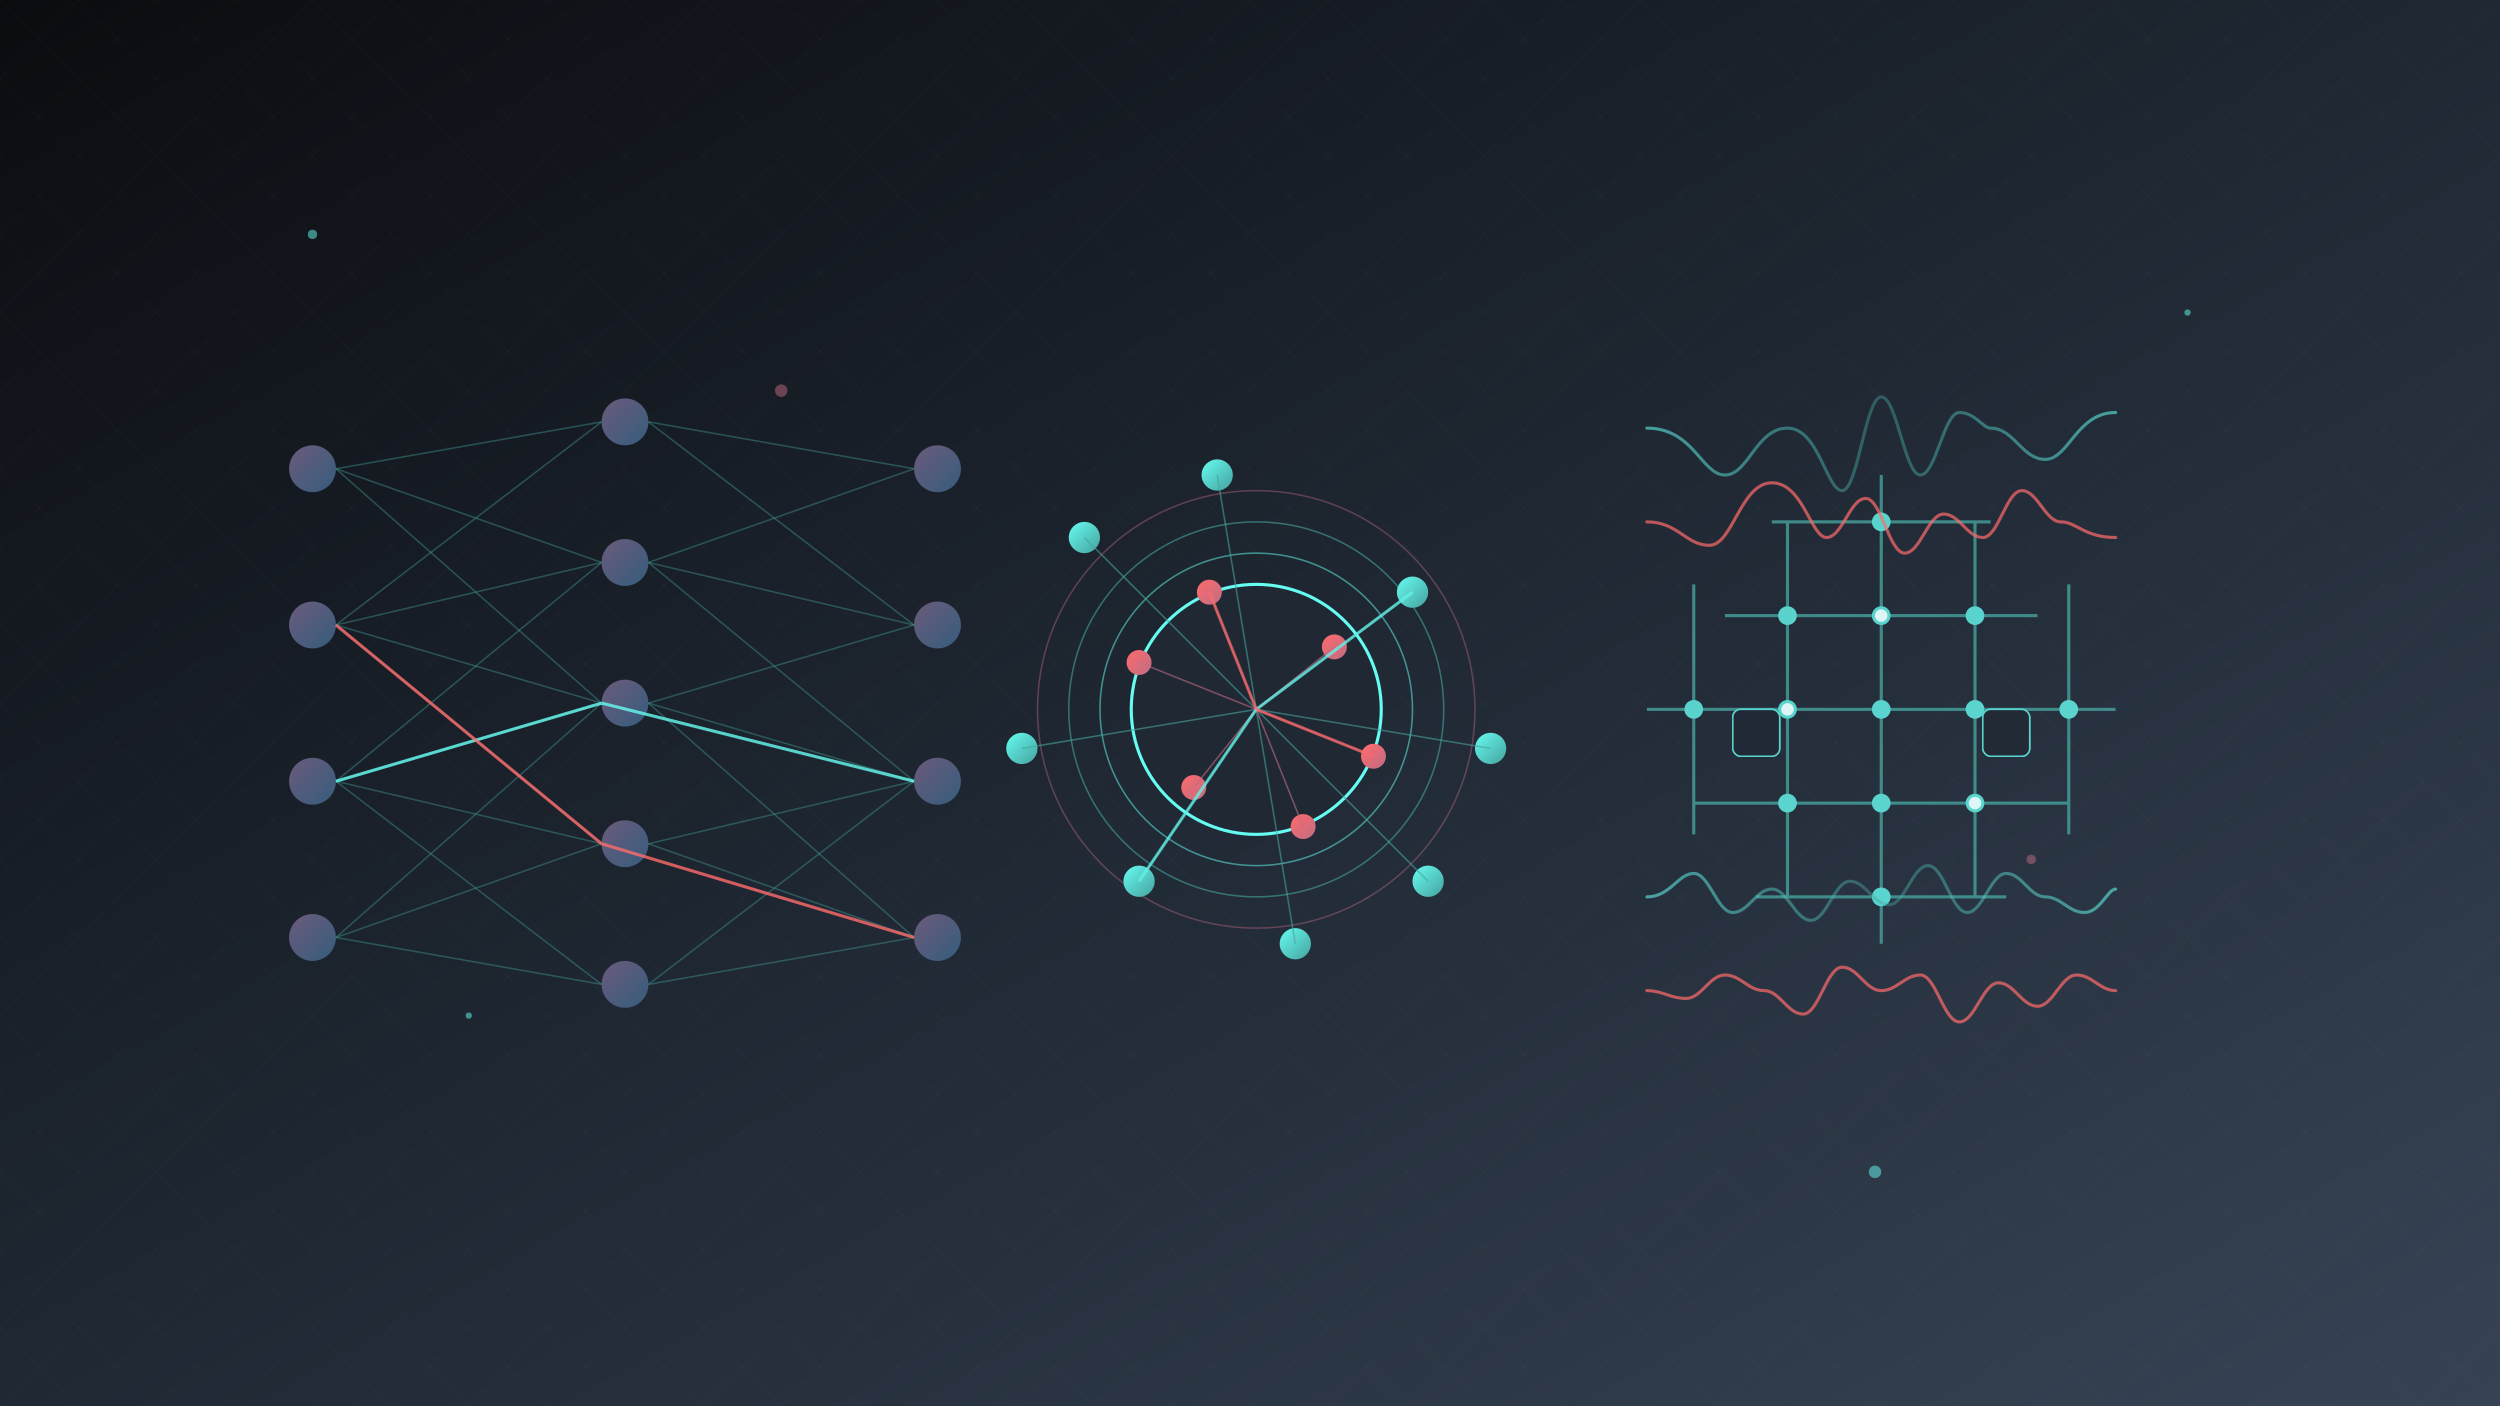 <svg viewBox="0 0 1600 900" xmlns="http://www.w3.org/2000/svg">
  <defs>
    <!-- Gradients -->
    <linearGradient id="bgGradient" x1="0%" y1="0%" x2="100%" y2="100%">
      <stop offset="0%" stop-color="#0B0C10" />
      <stop offset="50%" stop-color="#1F2833" />
      <stop offset="100%" stop-color="#374355" />
    </linearGradient>
    
    <radialGradient id="neuronGlow" cx="50%" cy="50%" r="50%" fx="50%" fy="50%">
      <stop offset="0%" stop-color="#66FCF1" stop-opacity="0.8" />
      <stop offset="40%" stop-color="#45A29E" stop-opacity="0.5" />
      <stop offset="100%" stop-color="#45A29E" stop-opacity="0" />
    </radialGradient>
    
    <linearGradient id="neuronGradient1" x1="0%" y1="0%" x2="100%" y2="100%">
      <stop offset="0%" stop-color="#66FCF1" />
      <stop offset="100%" stop-color="#45A29E" />
    </linearGradient>
    
    <linearGradient id="neuronGradient2" x1="0%" y1="0%" x2="100%" y2="100%">
      <stop offset="0%" stop-color="#FF6B6B" />
      <stop offset="100%" stop-color="#C06C84" />
    </linearGradient>
    
    <linearGradient id="nodeGradient" x1="0%" y1="0%" x2="100%" y2="100%">
      <stop offset="0%" stop-color="#6C5B7B" />
      <stop offset="100%" stop-color="#355C7D" />
    </linearGradient>
    
    <linearGradient id="circuitGradient" x1="0%" y1="0%" x2="100%" y2="0%">
      <stop offset="0%" stop-color="#C06C84" stop-opacity="0.6" />
      <stop offset="100%" stop-color="#6C5B7B" stop-opacity="0.6" />
    </linearGradient>
    
    <linearGradient id="waveGradient" x1="0%" y1="0%" x2="100%" y2="0%">
      <stop offset="0%" stop-color="#66FCF1" stop-opacity="0.8" />
      <stop offset="50%" stop-color="#45A29E" stop-opacity="0.6" />
      <stop offset="100%" stop-color="#66FCF1" stop-opacity="0.8" />
    </linearGradient>
    
    <!-- Filters -->
    <filter id="glow" x="-50%" y="-50%" width="200%" height="200%">
      <feGaussianBlur stdDeviation="10" result="blur" />
      <feComposite in="SourceGraphic" in2="blur" operator="over" />
    </filter>
    
    <filter id="softShadow" x="-50%" y="-50%" width="200%" height="200%">
      <feGaussianBlur in="SourceAlpha" stdDeviation="15" />
      <feOffset dx="4" dy="4" result="offsetblur" />
      <feComponentTransfer>
        <feFuncA type="linear" slope="0.3" />
      </feComponentTransfer>
      <feMerge>
        <feMergeNode />
        <feMergeNode in="SourceGraphic" />
      </feMerge>
    </filter>
    
    <filter id="neuronPulse" x="-50%" y="-50%" width="200%" height="200%">
      <feGaussianBlur stdDeviation="4" result="blur" />
      <feComposite in="SourceGraphic" in2="blur" operator="over" />
    </filter>
    
    <!-- Pattern for background -->
    <pattern id="gridPattern" x="0" y="0" width="50" height="50" patternUnits="userSpaceOnUse">
      <rect width="50" height="50" fill="none" />
      <path d="M 0 0 L 50 50" stroke="#C5C6C7" stroke-width="0.2" />
      <path d="M 50 0 L 0 50" stroke="#C5C6C7" stroke-width="0.2" />
    </pattern>
  </defs>
  
  <!-- Background -->
  <rect width="1600" height="900" fill="url(#bgGradient)" />
  <rect width="1600" height="900" fill="url(#gridPattern)" opacity="0.1" />
  
  <!-- Neural network representation - left side -->
  <g transform="translate(400, 450)">
    <!-- Nodes layer 1 -->
    <circle cx="-200" cy="-150" r="15" fill="url(#nodeGradient)" filter="url(#glow)" />
    <circle cx="-200" cy="-50" r="15" fill="url(#nodeGradient)" filter="url(#glow)" />
    <circle cx="-200" cy="50" r="15" fill="url(#nodeGradient)" filter="url(#glow)" />
    <circle cx="-200" cy="150" r="15" fill="url(#nodeGradient)" filter="url(#glow)" />
    
    <!-- Nodes layer 2 -->
    <circle cx="0" cy="-180" r="15" fill="url(#nodeGradient)" filter="url(#glow)" />
    <circle cx="0" cy="-90" r="15" fill="url(#nodeGradient)" filter="url(#glow)" />
    <circle cx="0" cy="0" r="15" fill="url(#nodeGradient)" filter="url(#glow)" />
    <circle cx="0" cy="90" r="15" fill="url(#nodeGradient)" filter="url(#glow)" />
    <circle cx="0" cy="180" r="15" fill="url(#nodeGradient)" filter="url(#glow)" />
    
    <!-- Nodes layer 3 -->
    <circle cx="200" cy="-150" r="15" fill="url(#nodeGradient)" filter="url(#glow)" />
    <circle cx="200" cy="-50" r="15" fill="url(#nodeGradient)" filter="url(#glow)" />
    <circle cx="200" cy="50" r="15" fill="url(#nodeGradient)" filter="url(#glow)" />
    <circle cx="200" cy="150" r="15" fill="url(#nodeGradient)" filter="url(#glow)" />
    
    <!-- Connections layer 1 to 2 -->
    <path d="M -185,-150 L -15,-180" stroke="#45A29E" stroke-width="1" opacity="0.4" />
    <path d="M -185,-150 L -15,-90" stroke="#45A29E" stroke-width="1" opacity="0.4" />
    <path d="M -185,-150 L -15,0" stroke="#45A29E" stroke-width="1" opacity="0.4" />
    <path d="M -185,-50 L -15,-180" stroke="#45A29E" stroke-width="1" opacity="0.4" />
    <path d="M -185,-50 L -15,-90" stroke="#45A29E" stroke-width="1" opacity="0.4" />
    <path d="M -185,-50 L -15,0" stroke="#45A29E" stroke-width="1" opacity="0.4" />
    <path d="M -185,-50 L -15,90" stroke="#45A29E" stroke-width="1" opacity="0.4" />
    <path d="M -185,50 L -15,-90" stroke="#45A29E" stroke-width="1" opacity="0.4" />
    <path d="M -185,50 L -15,0" stroke="#45A29E" stroke-width="1" opacity="0.4" />
    <path d="M -185,50 L -15,90" stroke="#45A29E" stroke-width="1" opacity="0.4" />
    <path d="M -185,50 L -15,180" stroke="#45A29E" stroke-width="1" opacity="0.4" />
    <path d="M -185,150 L -15,0" stroke="#45A29E" stroke-width="1" opacity="0.4" />
    <path d="M -185,150 L -15,90" stroke="#45A29E" stroke-width="1" opacity="0.4" />
    <path d="M -185,150 L -15,180" stroke="#45A29E" stroke-width="1" opacity="0.4" />
    
    <!-- Connections layer 2 to 3 -->
    <path d="M 15,-180 L 185,-150" stroke="#45A29E" stroke-width="1" opacity="0.4" />
    <path d="M 15,-180 L 185,-50" stroke="#45A29E" stroke-width="1" opacity="0.4" />
    <path d="M 15,-90 L 185,-150" stroke="#45A29E" stroke-width="1" opacity="0.4" />
    <path d="M 15,-90 L 185,-50" stroke="#45A29E" stroke-width="1" opacity="0.4" />
    <path d="M 15,-90 L 185,50" stroke="#45A29E" stroke-width="1" opacity="0.4" />
    <path d="M 15,0 L 185,-50" stroke="#45A29E" stroke-width="1" opacity="0.4" />
    <path d="M 15,0 L 185,50" stroke="#45A29E" stroke-width="1" opacity="0.4" />
    <path d="M 15,0 L 185,150" stroke="#45A29E" stroke-width="1" opacity="0.4" />
    <path d="M 15,90 L 185,50" stroke="#45A29E" stroke-width="1" opacity="0.4" />
    <path d="M 15,90 L 185,150" stroke="#45A29E" stroke-width="1" opacity="0.4" />
    <path d="M 15,180 L 185,50" stroke="#45A29E" stroke-width="1" opacity="0.4" />
    <path d="M 15,180 L 185,150" stroke="#45A29E" stroke-width="1" opacity="0.4" />
    
    <!-- Dynamic signal animations (highlighted connections) -->
    <path d="M -185,50 L -15,0" stroke="#66FCF1" stroke-width="2" opacity="0.8" filter="url(#neuronPulse)">
      <animate attributeName="opacity" from="0.8" to="0.1" dur="3s" repeatCount="indefinite" />
    </path>
    <path d="M -15,0 L 185,50" stroke="#66FCF1" stroke-width="2" opacity="0.8" filter="url(#neuronPulse)">
      <animate attributeName="opacity" from="0.1" to="0.8" dur="3s" repeatCount="indefinite" />
    </path>
    <path d="M -185,-50 L -15,90" stroke="#FF6B6B" stroke-width="2" opacity="0.8" filter="url(#neuronPulse)">
      <animate attributeName="opacity" from="0.8" to="0.1" dur="4s" repeatCount="indefinite" />
    </path>
    <path d="M -15,90 L 185,150" stroke="#FF6B6B" stroke-width="2" opacity="0.8" filter="url(#neuronPulse)">
      <animate attributeName="opacity" from="0.1" to="0.8" dur="4s" repeatCount="indefinite" />
    </path>
  </g>
  
  <!-- Emergent pattern/behavior visualization (center) -->
  <g transform="translate(800, 450)" filter="url(#softShadow)">
    <!-- Central hub -->
    <circle cx="0" cy="0" r="80" fill="#1F2833" stroke="#66FCF1" stroke-width="2" />
    
    <!-- Emanating circles (emergent behavior) -->
    <circle cx="0" cy="0" r="120" fill="none" stroke="#45A29E" stroke-width="1" opacity="0.6">
      <animate attributeName="r" from="80" to="150" dur="8s" repeatCount="indefinite" />
      <animate attributeName="opacity" from="0.6" to="0.1" dur="8s" repeatCount="indefinite" />
    </circle>
    <circle cx="0" cy="0" r="100" fill="none" stroke="#66FCF1" stroke-width="1" opacity="0.5">
      <animate attributeName="r" from="80" to="170" dur="10s" repeatCount="indefinite" />
      <animate attributeName="opacity" from="0.5" to="0.1" dur="10s" repeatCount="indefinite" />
    </circle>
    <circle cx="0" cy="0" r="140" fill="none" stroke="#C06C84" stroke-width="1" opacity="0.4">
      <animate attributeName="r" from="80" to="190" dur="12s" repeatCount="indefinite" />
      <animate attributeName="opacity" from="0.4" to="0.1" dur="12s" repeatCount="indefinite" />
    </circle>
    
    <!-- Neuron nodes with connections around emergence center -->
    <g>
      <!-- Nodes -->
      <circle cx="100" cy="-75" r="10" fill="url(#neuronGradient1)" filter="url(#glow)" />
      <circle cx="150" cy="25" r="10" fill="url(#neuronGradient1)" filter="url(#glow)" />
      <circle cx="110" cy="110" r="10" fill="url(#neuronGradient1)" filter="url(#glow)" />
      <circle cx="25" cy="150" r="10" fill="url(#neuronGradient1)" filter="url(#glow)" />
      <circle cx="-75" cy="110" r="10" fill="url(#neuronGradient1)" filter="url(#glow)" />
      <circle cx="-150" cy="25" r="10" fill="url(#neuronGradient1)" filter="url(#glow)" />
      <circle cx="-110" cy="-110" r="10" fill="url(#neuronGradient1)" filter="url(#glow)" />
      <circle cx="-25" cy="-150" r="10" fill="url(#neuronGradient1)" filter="url(#glow)" />
      
      <!-- Inner nodes -->
      <circle cx="50" cy="-40" r="8" fill="url(#neuronGradient2)" filter="url(#glow)" />
      <circle cx="75" cy="30" r="8" fill="url(#neuronGradient2)" filter="url(#glow)" />
      <circle cx="30" cy="75" r="8" fill="url(#neuronGradient2)" filter="url(#glow)" />
      <circle cx="-40" cy="50" r="8" fill="url(#neuronGradient2)" filter="url(#glow)" />
      <circle cx="-75" cy="-30" r="8" fill="url(#neuronGradient2)" filter="url(#glow)" />
      <circle cx="-30" cy="-75" r="8" fill="url(#neuronGradient2)" filter="url(#glow)" />
      
      <!-- Connections -->
      <path d="M 0,0 L 100,-75" stroke="#45A29E" stroke-width="1" opacity="0.6" />
      <path d="M 0,0 L 150,25" stroke="#45A29E" stroke-width="1" opacity="0.6" />
      <path d="M 0,0 L 110,110" stroke="#45A29E" stroke-width="1" opacity="0.6" />
      <path d="M 0,0 L 25,150" stroke="#45A29E" stroke-width="1" opacity="0.6" />
      <path d="M 0,0 L -75,110" stroke="#45A29E" stroke-width="1" opacity="0.6" />
      <path d="M 0,0 L -150,25" stroke="#45A29E" stroke-width="1" opacity="0.6" />
      <path d="M 0,0 L -110,-110" stroke="#45A29E" stroke-width="1" opacity="0.6" />
      <path d="M 0,0 L -25,-150" stroke="#45A29E" stroke-width="1" opacity="0.6" />
      
      <path d="M 0,0 L 50,-40" stroke="#C06C84" stroke-width="1" opacity="0.6" />
      <path d="M 0,0 L 75,30" stroke="#C06C84" stroke-width="1" opacity="0.6" />
      <path d="M 0,0 L 30,75" stroke="#C06C84" stroke-width="1" opacity="0.6" />
      <path d="M 0,0 L -40,50" stroke="#C06C84" stroke-width="1" opacity="0.6" />
      <path d="M 0,0 L -75,-30" stroke="#C06C84" stroke-width="1" opacity="0.6" />
      <path d="M 0,0 L -30,-75" stroke="#C06C84" stroke-width="1" opacity="0.6" />
      
      <!-- Pulse animations on selected connections -->
      <path d="M 0,0 L 100,-75" stroke="#66FCF1" stroke-width="2" opacity="0.7">
        <animate attributeName="opacity" values="0.2;0.7;0.2" dur="3s" repeatCount="indefinite" />
      </path>
      <path d="M 0,0 L -75,110" stroke="#66FCF1" stroke-width="2" opacity="0.7">
        <animate attributeName="opacity" values="0.2;0.7;0.2" dur="3.5s" repeatCount="indefinite" />
      </path>
      <path d="M 0,0 L -30,-75" stroke="#FF6B6B" stroke-width="2" opacity="0.7">
        <animate attributeName="opacity" values="0.2;0.7;0.2" dur="2.5s" repeatCount="indefinite" />
      </path>
      <path d="M 0,0 L 75,30" stroke="#FF6B6B" stroke-width="2" opacity="0.7">
        <animate attributeName="opacity" values="0.2;0.7;0.2" dur="4s" repeatCount="indefinite" />
      </path>
    </g>
  </g>
  
  <!-- Right side: Abstract neural circuitry visualization (replacing brain) -->
  <g transform="translate(1200, 450)" filter="url(#softShadow)">
    <!-- Neural circuit board pattern -->
    <g opacity="0.8">
      <!-- Horizontal circuit lines -->
      <path d="M -150,0 L 150,0" stroke="#45A29E" stroke-width="2" fill="none" />
      <path d="M -120,60 L 120,60" stroke="#45A29E" stroke-width="2" fill="none" />
      <path d="M -100,-60 L 100,-60" stroke="#45A29E" stroke-width="2" fill="none" />
      <path d="M -80,120 L 80,120" stroke="#45A29E" stroke-width="2" fill="none" />
      <path d="M -70,-120 L 70,-120" stroke="#45A29E" stroke-width="2" fill="none" />
      
      <!-- Vertical circuit lines -->
      <path d="M 0,-150 L 0,150" stroke="#45A29E" stroke-width="2" fill="none" />
      <path d="M 60,-120 L 60,120" stroke="#45A29E" stroke-width="2" fill="none" />
      <path d="M -60,-120 L -60,120" stroke="#45A29E" stroke-width="2" fill="none" />
      <path d="M 120,-80 L 120,80" stroke="#45A29E" stroke-width="2" fill="none" />
      <path d="M -120,-80 L -120,80" stroke="#45A29E" stroke-width="2" fill="none" />
      
      <!-- Circuit nodes (intersections) -->
      <circle cx="0" cy="0" r="6" fill="#66FCF1" />
      <circle cx="60" cy="0" r="6" fill="#66FCF1" />
      <circle cx="-60" cy="0" r="6" fill="#66FCF1" />
      <circle cx="0" cy="60" r="6" fill="#66FCF1" />
      <circle cx="0" cy="-60" r="6" fill="#66FCF1" />
      <circle cx="60" cy="60" r="6" fill="#66FCF1" />
      <circle cx="-60" cy="-60" r="6" fill="#66FCF1" />
      <circle cx="60" cy="-60" r="6" fill="#66FCF1" />
      <circle cx="-60" cy="60" r="6" fill="#66FCF1" />
      <circle cx="120" cy="0" r="6" fill="#66FCF1" />
      <circle cx="-120" cy="0" r="6" fill="#66FCF1" />
      <circle cx="0" cy="120" r="6" fill="#66FCF1" />
      <circle cx="0" cy="-120" r="6" fill="#66FCF1" />
      
      <!-- Small chip-like elements -->
      <rect x="-95" cy="-95" width="30" height="30" rx="5" ry="5" fill="#1F2833" stroke="#66FCF1" stroke-width="1" />
      <rect x="65" cy="-95" width="30" height="30" rx="5" ry="5" fill="#1F2833" stroke="#66FCF1" stroke-width="1" />
      <rect x="-95" cy="65" width="30" height="30" rx="5" ry="5" fill="#1F2833" stroke="#66FCF1" stroke-width="1" />
      <rect x="65" cy="65" width="30" height="30" rx="5" ry="5" fill="#1F2833" stroke="#66FCF1" stroke-width="1" />
    </g>
    
    <!-- Neural signal wave patterns -->
    <g transform="translate(0, -180)" opacity="0.7">
      <!-- EEG-like wave pattern 1 -->
      <path d="M -150,0 
              C -120,0 -115,30 -100,30 
              C -85,30 -80,0 -60,0 
              C -40,0 -35,40 -25,40 
              C -15,40 -10,-20 0,-20 
              C 10,-20 15,30 25,30 
              C 35,30 40,-10 50,-10 
              C 60,-10 65,0 70,0 
              C 85,0 90,20 105,20 
              C 120,20 125,-10 150,-10" 
            fill="none" stroke="url(#waveGradient)" stroke-width="2" stroke-linecap="round">
        <animate attributeName="d" 
                values="M -150,0 
                        C -120,0 -115,30 -100,30 
                        C -85,30 -80,0 -60,0 
                        C -40,0 -35,40 -25,40 
                        C -15,40 -10,-20 0,-20 
                        C 10,-20 15,30 25,30 
                        C 35,30 40,-10 50,-10 
                        C 60,-10 65,0 70,0 
                        C 85,0 90,20 105,20 
                        C 120,20 125,-10 150,-10;
                        
                        M -150,-5 
                        C -120,-5 -115,25 -100,25 
                        C -85,25 -80,-5 -60,-5 
                        C -40,-5 -35,35 -25,35 
                        C -15,35 -10,-25 0,-25 
                        C 10,-25 15,25 25,25 
                        C 35,25 40,-15 50,-15 
                        C 60,-15 65,-5 70,-5 
                        C 85,-5 90,15 105,15 
                        C 120,15 125,-15 150,-15;
                        
                        M -150,0 
                        C -120,0 -115,30 -100,30 
                        C -85,30 -80,0 -60,0 
                        C -40,0 -35,40 -25,40 
                        C -15,40 -10,-20 0,-20 
                        C 10,-20 15,30 25,30 
                        C 35,30 40,-10 50,-10 
                        C 60,-10 65,0 70,0 
                        C 85,0 90,20 105,20 
                        C 120,20 125,-10 150,-10" 
                dur="8s" 
                repeatCount="indefinite" />
      </path>
    </g>
    
    <g transform="translate(0, -120)" opacity="0.7">
      <!-- EEG-like wave pattern 2 -->
      <path d="M -150,0 
              C -130,0 -125,15 -110,15 
              C -95,15 -90,-25 -70,-25 
              C -50,-25 -45,10 -35,10 
              C -25,10 -20,-15 -10,-15 
              C 0,-15 5,20 15,20 
              C 25,20 30,-5 40,-5 
              C 50,-5 55,10 65,10 
              C 75,10 80,-20 90,-20 
              C 100,-20 105,0 115,0 
              C 125,0 130,10 150,10" 
            fill="none" stroke="#FF6B6B" stroke-width="2" stroke-linecap="round">
        <animate attributeName="d" 
                values="M -150,0 
                        C -130,0 -125,15 -110,15 
                        C -95,15 -90,-25 -70,-25 
                        C -50,-25 -45,10 -35,10 
                        C -25,10 -20,-15 -10,-15 
                        C 0,-15 5,20 15,20 
                        C 25,20 30,-5 40,-5 
                        C 50,-5 55,10 65,10 
                        C 75,10 80,-20 90,-20 
                        C 100,-20 105,0 115,0 
                        C 125,0 130,10 150,10;
                        
                        M -150,5 
                        C -130,5 -125,20 -110,20 
                        C -95,20 -90,-20 -70,-20 
                        C -50,-20 -45,15 -35,15 
                        C -25,15 -20,-10 -10,-10 
                        C 0,-10 5,25 15,25 
                        C 25,25 30,0 40,0 
                        C 50,0 55,15 65,15 
                        C 75,15 80,-15 90,-15 
                        C 100,-15 105,5 115,5 
                        C 125,5 130,15 150,15;
                        
                        M -150,0 
                        C -130,0 -125,15 -110,15 
                        C -95,15 -90,-25 -70,-25 
                        C -50,-25 -45,10 -35,10 
                        C -25,10 -20,-15 -10,-15 
                        C 0,-15 5,20 15,20 
                        C 25,20 30,-5 40,-5 
                        C 50,-5 55,10 65,10 
                        C 75,10 80,-20 90,-20 
                        C 100,-20 105,0 115,0 
                        C 125,0 130,10 150,10" 
                dur="6s" 
                repeatCount="indefinite" />
      </path>
    </g>
    
    <g transform="translate(0, 120)" opacity="0.7">
      <!-- EEG-like wave pattern 3 -->
      <path d="M -150,0 
              C -135,0 -130,-15 -120,-15 
              C -110,-15 -105,10 -95,10 
              C -85,10 -80,-5 -70,-5 
              C -60,-5 -55,15 -45,15 
              C -35,15 -30,-10 -20,-10 
              C -10,-10 -5,5 5,5 
              C 15,5 20,-20 30,-20 
              C 40,-20 45,10 55,10 
              C 65,10 70,-15 80,-15 
              C 90,-15 95,0 105,0 
              C 115,0 120,10 130,10 
              C 140,10 145,-5 150,-5" 
            fill="none" stroke="url(#waveGradient)" stroke-width="2" stroke-linecap="round">
        <animate attributeName="d" 
                values="M -150,0 
                        C -135,0 -130,-15 -120,-15 
                        C -110,-15 -105,10 -95,10 
                        C -85,10 -80,-5 -70,-5 
                        C -60,-5 -55,15 -45,15 
                        C -35,15 -30,-10 -20,-10 
                        C -10,-10 -5,5 5,5 
                        C 15,5 20,-20 30,-20 
                        C 40,-20 45,10 55,10 
                        C 65,10 70,-15 80,-15 
                        C 90,-15 95,0 105,0 
                        C 115,0 120,10 130,10 
                        C 140,10 145,-5 150,-5;
                        
                        M -150,-5 
                        C -135,-5 -130,-20 -120,-20 
                        C -110,-20 -105,5 -95,5 
                        C -85,5 -80,-10 -70,-10 
                        C -60,-10 -55,10 -45,10 
                        C -35,10 -30,-15 -20,-15 
                        C -10,-15 -5,0 5,0 
                        C 15,0 20,-25 30,-25 
                        C 40,-25 45,5 55,5 
                        C 65,5 70,-20 80,-20 
                        C 90,-20 95,-5 105,-5 
                        C 115,-5 120,5 130,5 
                        C 140,5 145,-10 150,-10;
                        
                        M -150,0 
                        C -135,0 -130,-15 -120,-15 
                        C -110,-15 -105,10 -95,10 
                        C -85,10 -80,-5 -70,-5 
                        C -60,-5 -55,15 -45,15 
                        C -35,15 -30,-10 -20,-10 
                        C -10,-10 -5,5 5,5 
                        C 15,5 20,-20 30,-20 
                        C 40,-20 45,10 55,10 
                        C 65,10 70,-15 80,-15 
                        C 90,-15 95,0 105,0 
                        C 115,0 120,10 130,10 
                        C 140,10 145,-5 150,-5" 
                dur="7s" 
                repeatCount="indefinite" />
      </path>
    </g>
    
    <g transform="translate(0, 180)" opacity="0.7">
      <!-- EEG-like wave pattern 4 -->
      <path d="M -150,0 
              C -140,0 -135,5 -125,5 
              C -115,5 -110,-10 -100,-10 
              C -90,-10 -85,0 -75,0 
              C -65,0 -60,15 -50,15 
              C -40,15 -35,-15 -25,-15 
              C -15,-15 -10,0 0,0 
              C 10,0 15,-10 25,-10 
              C 35,-10 40,20 50,20 
              C 60,20 65,-5 75,-5 
              C 85,-5 90,10 100,10 
              C 110,10 115,-10 125,-10 
              C 135,-10 140,0 150,0" 
            fill="none" stroke="#FF6B6B" stroke-width="2" stroke-linecap="round">
        <animate attributeName="d" 
                values="M -150,0 
                        C -140,0 -135,5 -125,5 
                        C -115,5 -110,-10 -100,-10 
                        C -90,-10 -85,0 -75,0 
                        C -65,0 -60,15 -50,15 
                        C -40,15 -35,-15 -25,-15 
                        C -15,-15 -10,0 0,0 
                        C 10,0 15,-10 25,-10 
                        C 35,-10 40,20 50,20 
                        C 60,20 65,-5 75,-5 
                        C 85,-5 90,10 100,10 
                        C 110,10 115,-10 125,-10 
                        C 135,-10 140,0 150,0;
                      
                        M -150,5 
                        C -140,5 -135,10 -125,10 
                        C -115,10 -110,-5 -100,-5 
                        C -90,-5 -85,5 -75,5 
                        C -65,5 -60,20 -50,20 
                        C -40,20 -35,-10 -25,-10 
                        C -15,-10 -10,5 0,5 
                        C 10,5 15,-5 25,-5 
                        C 35,-5 40,25 50,25 
                        C 60,25 65,0 75,0 
                        C 85,0 90,15 100,15 
                        C 110,15 115,-5 125,-5 
                        C 135,-5 140,5 150,5;
                        
                        M -150,0 
                        C -140,0 -135,5 -125,5 
                        C -115,5 -110,-10 -100,-10 
                        C -90,-10 -85,0 -75,0 
                        C -65,0 -60,15 -50,15 
                        C -40,15 -35,-15 -25,-15 
                        C -15,-15 -10,0 0,0 
                        C 10,0 15,-10 25,-10 
                        C 35,-10 40,20 50,20 
                        C 60,20 65,-5 75,-5 
                        C 85,-5 90,10 100,10 
                        C 110,10 115,-10 125,-10 
                        C 135,-10 140,0 150,0" 
                dur="5s" 
                repeatCount="indefinite" />
      </path>
    </g>
    
    <!-- Signal pulses along circuits -->
    <circle cx="-60" cy="0" r="4" fill="#FFFFFF" opacity="0.8">
      <animate attributeName="cx" values="-120;-60;0;60;120" dur="3s" repeatCount="indefinite" />
      <animate attributeName="opacity" values="0.2;0.8;0.2" dur="3s" repeatCount="indefinite" />
    </circle>
    
    <circle cx="0" cy="-60" r="4" fill="#FFFFFF" opacity="0.8">
      <animate attributeName="cy" values="-120;-60;0;60;120" dur="4s" repeatCount="indefinite" />
      <animate attributeName="opacity" values="0.2;0.8;0.2" dur="4s" repeatCount="indefinite" />
    </circle>
    
    <circle cx="60" cy="60" r="4" fill="#FFFFFF" opacity="0.8">
      <animate attributeName="cx" values="0;60;120" dur="2s" repeatCount="indefinite" />
      <animate attributeName="cy" values="0;60;120" dur="2s" repeatCount="indefinite" />
      <animate attributeName="opacity" values="0.2;0.8;0.2" dur="2s" repeatCount="indefinite" />
    </circle>
  </g>
  
  <!-- Abstract particles for visual interest -->
  <g opacity="0.5">
    <circle cx="200" cy="150" r="3" fill="#66FCF1">
      <animate attributeName="opacity" values="0.2;0.8;0.2" dur="5s" repeatCount="indefinite" />
    </circle>
    <circle cx="300" cy="650" r="2" fill="#66FCF1">
      <animate attributeName="opacity" values="0.2;0.8;0.2" dur="7s" repeatCount="indefinite" />
    </circle>
    <circle cx="500" cy="250" r="4" fill="#C06C84">
      <animate attributeName="opacity" values="0.2;0.8;0.2" dur="6s" repeatCount="indefinite" />
    </circle>
    <circle cx="1300" cy="550" r="3" fill="#C06C84">
      <animate attributeName="opacity" values="0.2;0.8;0.2" dur="8s" repeatCount="indefinite" />
    </circle>
    <circle cx="1400" cy="200" r="2" fill="#66FCF1">
      <animate attributeName="opacity" values="0.2;0.8;0.2" dur="4s" repeatCount="indefinite" />
    </circle>
    <circle cx="1200" cy="750" r="4" fill="#66FCF1">
      <animate attributeName="opacity" values="0.2;0.8;0.2" dur="9s" repeatCount="indefinite" />
    </circle>
  </g>
</svg>

